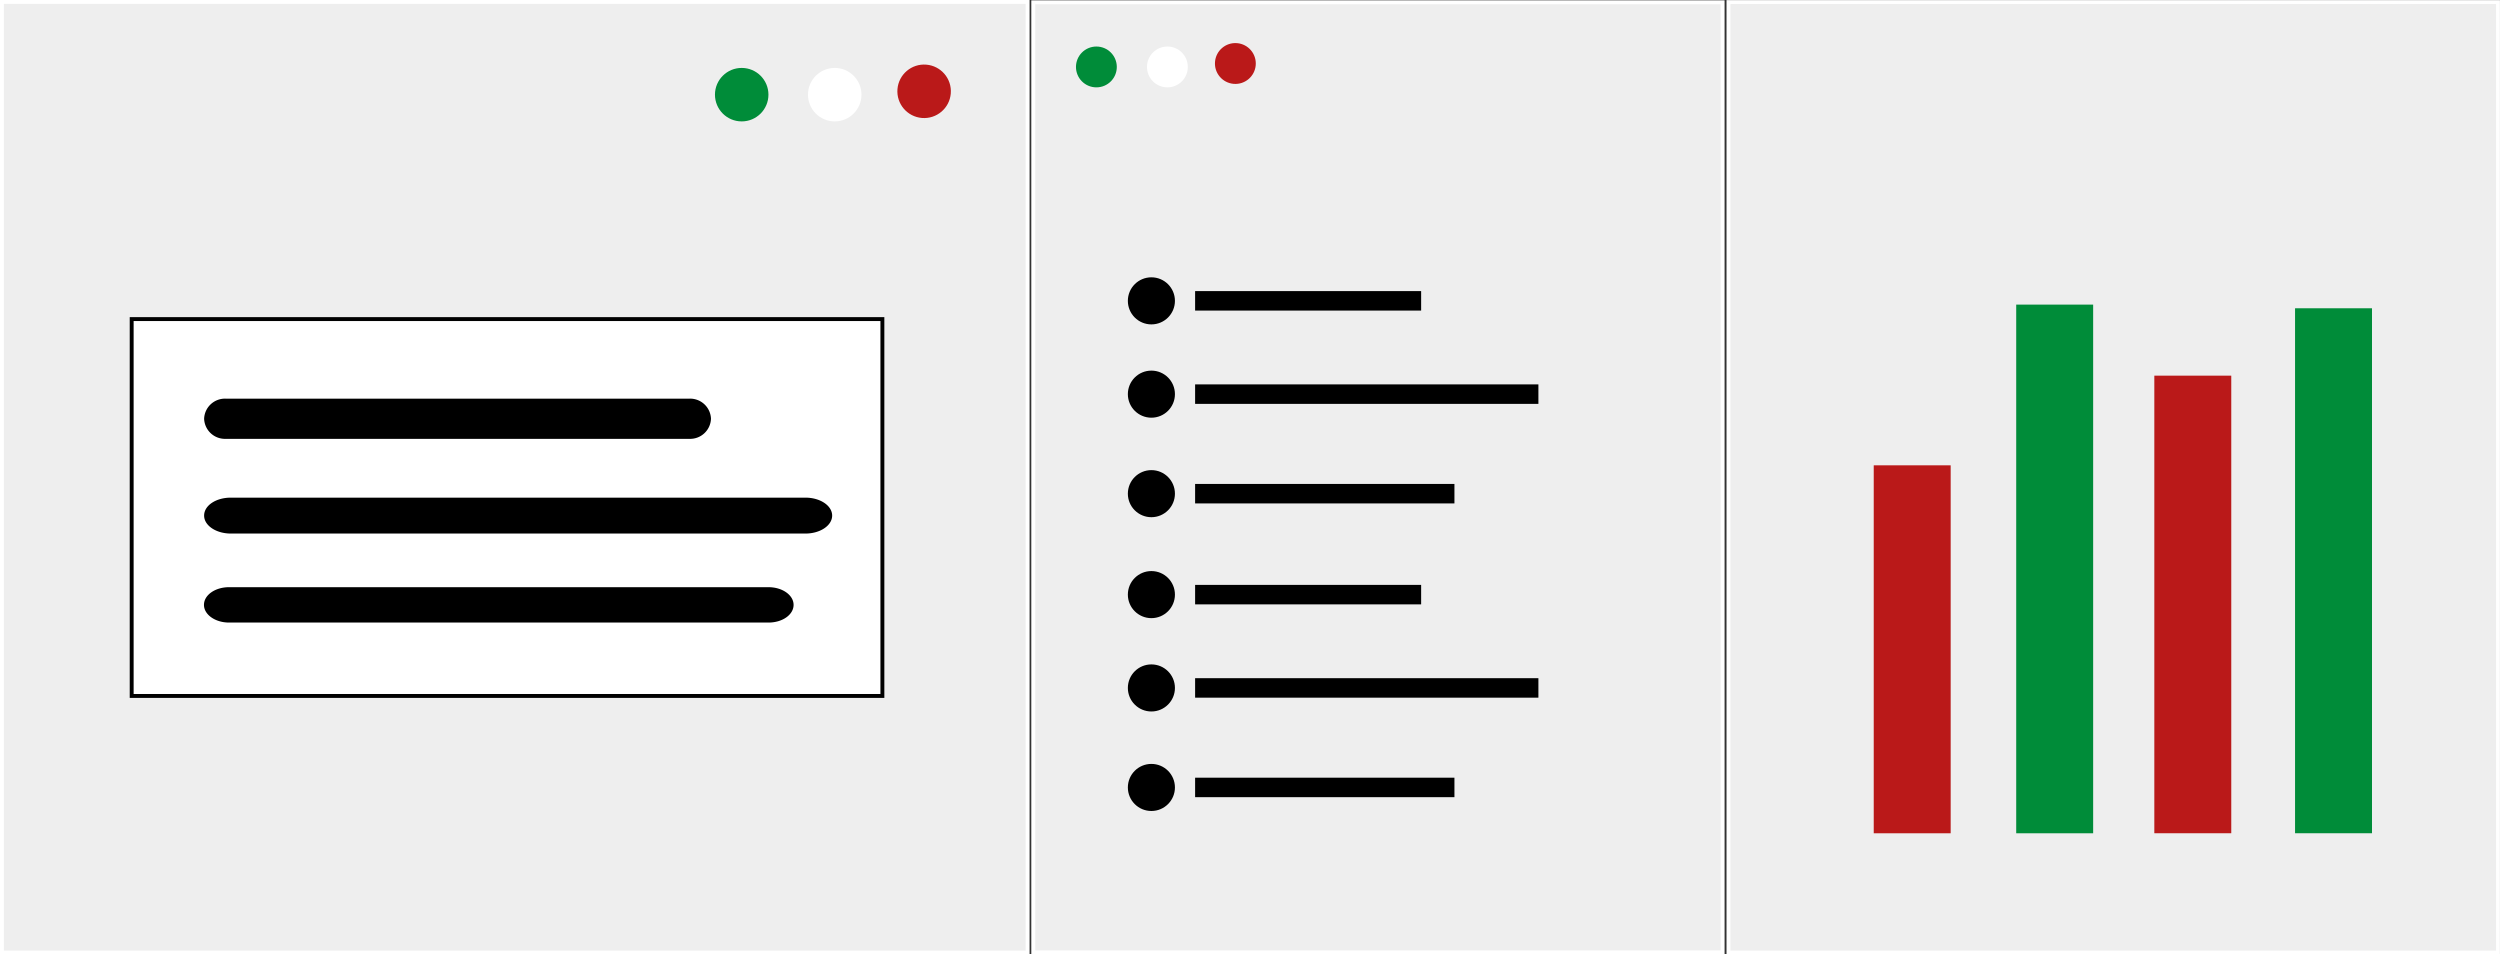 <svg xmlns="http://www.w3.org/2000/svg" xmlns:v="https://ymconsulting.co/" width="640.42" height="244.51"><rect width="100%" height="100%" fill="#333333" stroke="none"/><path d="M.5.5h262.74v243.51H.5zm442.28.03h197.13v243.48H442.78zM264.69.59h176.59v243.37H264.69z" fill="#eee" stroke="#fff" stroke-miterlimit="10"></path><path d="M306.15 74.57h57.9v4.99h-57.9z"></path><circle cx="294.95" cy="77.07" r="6.03"></circle><path d="M306.15 149.83h57.9v4.99h-57.9z"></path><circle cx="294.95" cy="152.32" r="6.03"></circle><path d="M306.15 98.47h87.94v4.99h-87.94z"></path><circle cx="294.95" cy="100.97" r="6.03"></circle><path d="M306.15 173.73h87.94v4.99h-87.94z"></path><circle cx="294.95" cy="176.23" r="6.03"></circle><path d="M306.15 123.97h66.43v4.99h-66.43z"></path><circle cx="294.95" cy="126.46" r="6.03"></circle><path d="M306.15 199.22h66.43v4.99h-66.43z"></path><circle cx="294.95" cy="201.72" r="6.03"></circle><path d="M479.99 119.2h19.71v94.26h-19.71z" fill="#ba1919"></path><path d="M516.49 78.03h19.71v135.43h-19.71z" fill="#008c39"></path><path d="M551.87 96.23h19.71v117.22h-19.71z" fill="#ba1919"></path><g fill="#008c39"><path d="M587.92 78.97h19.71v134.48h-19.71z"></path><circle cx="190" cy="24.25" r="6.85"></circle></g><circle cx="213.83" cy="24.25" r="6.85" fill="#fff"></circle><circle cx="1056.21" cy="896.24" r="6.85" transform="matrix(.082 -.997 .997 .082 -743.43 1002.94)" fill="#ba1919"></circle><path d="M33.73 81.74h192.31v96.54H33.73z" stroke-miterlimit="10" fill="#fff" stroke="#000"></path><path d="M182.13 107.27a5.35 5.35 0 0 0-5.52-5.15H57.81a5.35 5.35 0 0 0-5.52 5.15h0a5.35 5.35 0 0 0 5.52 5.15h118.8a5.35 5.35 0 0 0 5.52-5.15zm31.04 24.81c0-2.55-3.07-4.6-6.84-4.6H59.13c-3.78 0-6.84 2-6.84 4.6h0c0 2.54 3.06 4.6 6.84 4.6h147.2c3.77 0 6.84-2.06 6.84-4.6zm-9.88 22.87c0-2.5-2.87-4.53-6.42-4.53H58.67c-3.54 0-6.42 2-6.42 4.53h0c0 2.5 2.88 4.53 6.42 4.53h138.2c3.55 0 6.42-2 6.42-4.53z" fill-rule="evenodd"></path><circle cx="280.86" cy="17.15" r="5.23" fill="#008c39"></circle><circle cx="299.05" cy="17.15" r="5.23" fill="#fff"></circle><circle cx="1135.97" cy="889.14" r="5.23" transform="matrix(.082 -.997 .997 .082 -663.16 1075.92)" fill="#ba1919"></circle></svg>